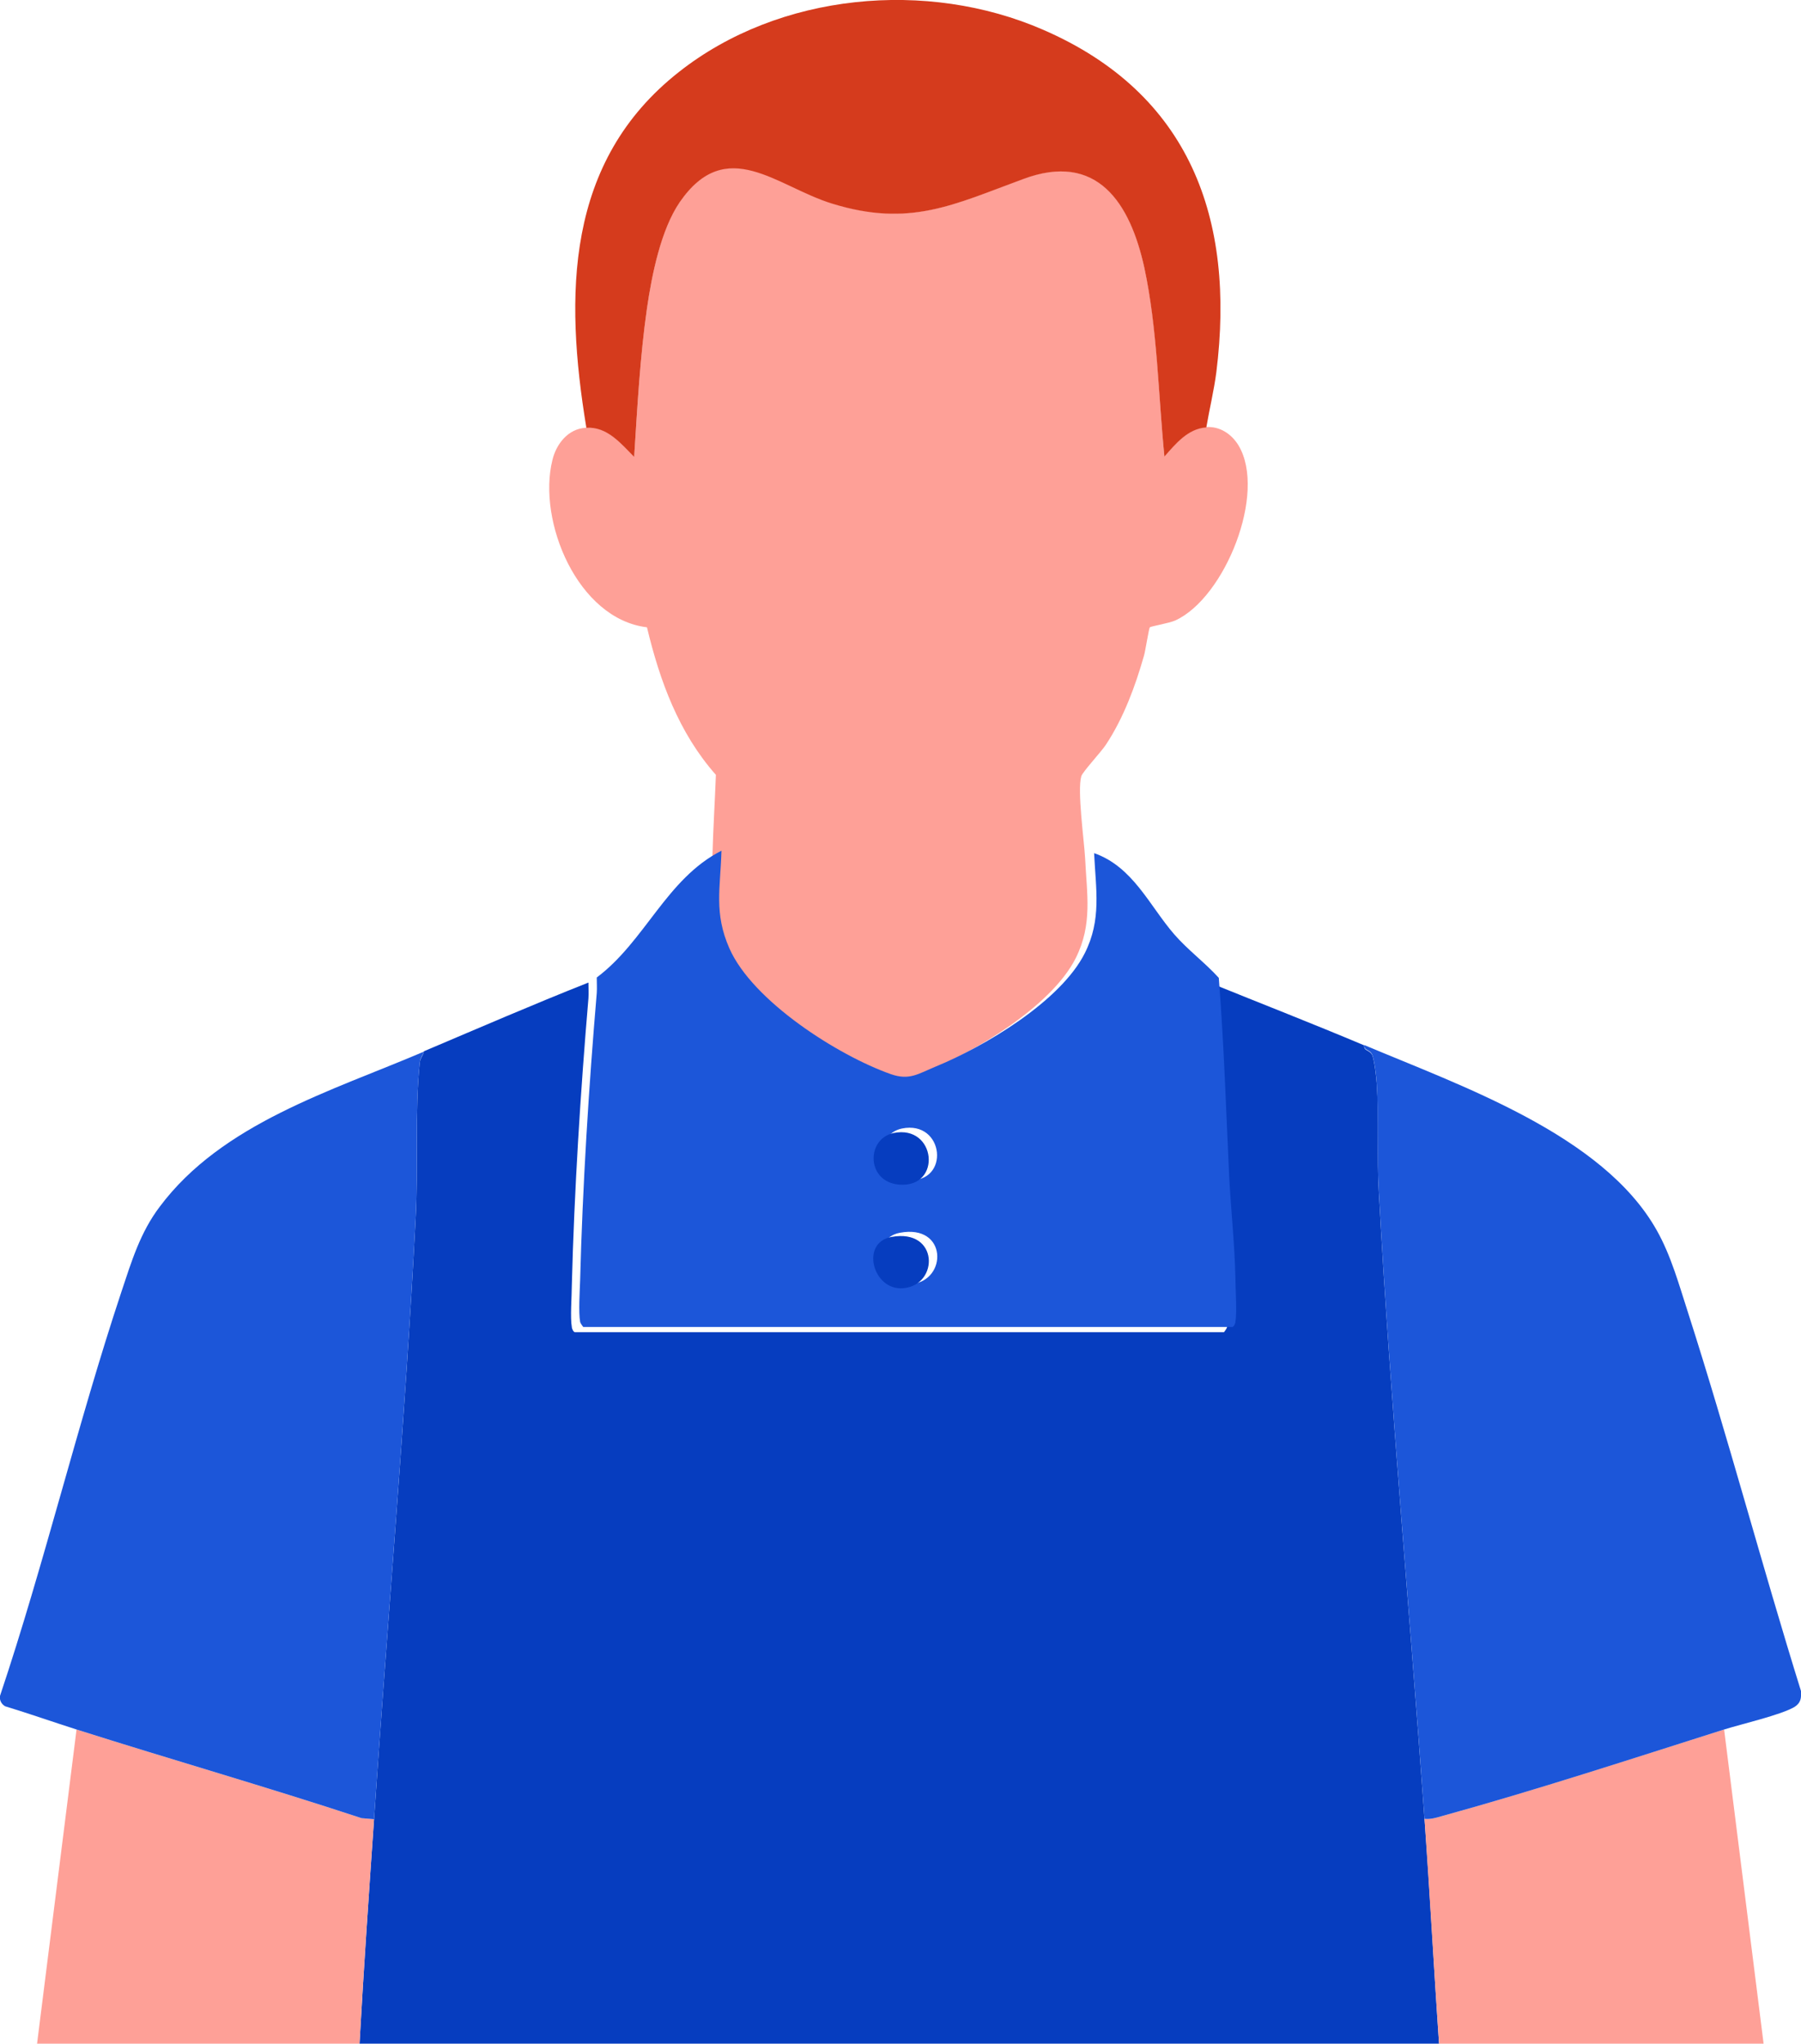 <?xml version="1.0" encoding="UTF-8"?>
<svg id="_レイヤー_1" data-name="レイヤー_1" xmlns="http://www.w3.org/2000/svg" version="1.1" viewBox="0 0 52 59">
  <!-- Generator: Adobe Illustrator 29.8.2, SVG Export Plug-In . SVG Version: 2.1.1 Build 3)  -->
  <defs>
    <style>
      .st0 {
        fill: #d53b1d;
      }

      .st1 {
        fill: #1c56d9;
      }

      .st2 {
        fill: #fea097;
      }

      .st3 {
        fill: #063dbf;
      }
    </style>
  </defs>
  <path class="st3" d="M16.99,28.37c0,.15.01.3,0,.45-.23,2.7-.41,5.57-.48,8.29,0,.31-.05.93,0,1.2,0,.05.05.15.09.15h18.74s.08-.1.09-.15c.05-.28.01-.94,0-1.26-.02-.97-.14-1.97-.18-2.94-.09-1.91-.15-3.83-.3-5.73,1.48.6,2.97,1.18,4.44,1.8-.02.17.15.12.23.28.06.14.12.65.13.83.07,1,0,2.1.06,3.12.33,6.04.89,12.08,1.32,18.11.16,2.16.27,4.33.42,6.49H10.38c.12-2.16.27-4.33.42-6.49.39-5.77.9-11.55,1.2-17.33.08-1.46-.03-3.09.12-4.51.01-.13.1-.21.12-.33,1.58-.67,3.15-1.35,4.74-1.98h0Z"/>
  <path class="st2" d="M49.78,49.93l1.14,9.07h-9.37c-.15-2.16-.27-4.33-.42-6.49.19.02.36-.04.54-.09,2.67-.74,5.45-1.65,8.11-2.49Z"/>
  <path class="st2" d="M10.8,52.51c-.15,2.16-.3,4.32-.42,6.49H1.07l1.14-9.07c2.74.87,5.5,1.66,8.23,2.56l.36.03Z"/>
  <path class="st2" d="M16.93,12.34c.6-.04,1,.47,1.38.84.09-1.42.17-2.88.37-4.29.14-.96.4-2.27.95-3.07,1.35-1.95,2.8-.45,4.4.05,2.24.69,3.5.04,5.51-.71,2.14-.79,3.09.69,3.5,2.56.39,1.77.4,3.66.58,5.45.32-.36.67-.8,1.2-.84.4-.03.74.2.94.53.82,1.37-.39,4.39-1.82,5.05-.17.08-.71.17-.74.2-.03.03-.13.69-.17.82-.25.88-.59,1.8-1.1,2.57-.13.2-.67.78-.71.91-.12.41.08,1.84.11,2.36.05,1.05.22,1.91-.27,2.89-.7,1.39-2.89,2.69-4.3,3.27-.51.21-.76.42-1.3.22-1.53-.55-3.99-2.11-4.66-3.63-.45-1.02-.26-1.75-.23-2.8.02-.78.07-1.56.1-2.35-1.07-1.21-1.62-2.71-1.99-4.26-2-.24-3.17-3.06-2.73-4.83.11-.46.45-.9.96-.93h0Z"/>
  <path class="st1" d="M20.83,24.58c-.03,1.06-.22,1.78.23,2.8.67,1.52,3.13,3.09,4.66,3.63.54.19.79-.01,1.3-.22,1.41-.58,3.6-1.88,4.3-3.27.49-.97.32-1.84.27-2.89,1.12.39,1.6,1.52,2.31,2.34.39.45.89.82,1.29,1.26.15,1.91.21,3.82.3,5.73.05.97.16,1.97.18,2.94,0,.32.05.98,0,1.26,0,.05-.05.15-.09.15h-18.74s-.08-.1-.09-.15c-.05-.27-.01-.9,0-1.2.07-2.71.25-5.58.48-8.29.01-.15,0-.3,0-.45,1.4-1.05,2.01-2.85,3.6-3.66h0ZM26.04,32.58c-.8.17-.79,1.42.17,1.49,1.24.09,1.06-1.74-.17-1.49ZM25.98,35.59c-.91.17-.55,1.57.34,1.48,1.04-.1,1.04-1.74-.34-1.48Z"/>
  <path class="st1" d="M49.78,49.93c-2.65.84-5.43,1.75-8.11,2.49-.18.05-.35.11-.54.09-.43-6.03-.99-12.07-1.32-18.11-.06-1.02,0-2.12-.06-3.12-.01-.18-.07-.69-.13-.83-.07-.16-.24-.11-.23-.28,2.79,1.18,6.89,2.59,8.44,5.34.42.74.65,1.59.91,2.39,1.16,3.62,2.13,7.29,3.26,10.92.01.2,0,.34-.19.46-.39.23-1.52.49-2.03.65h0Z"/>
  <path class="st1" d="M12.24,30.35c-.03.12-.11.19-.12.33-.15,1.42-.04,3.05-.12,4.51-.3,5.77-.81,11.56-1.2,17.33l-.36-.03c-2.73-.9-5.49-1.69-8.23-2.56-.69-.22-1.37-.46-2.06-.67-.11-.06-.17-.18-.15-.3,1.29-3.85,2.23-7.83,3.51-11.68.29-.87.54-1.7,1.1-2.44,1.8-2.41,4.96-3.34,7.63-4.48Z"/>
  <path class="st0" d="M34.82,12.34c-.53.04-.88.48-1.2.84-.18-1.8-.2-3.69-.58-5.45-.41-1.87-1.36-3.36-3.5-2.56-2.01.74-3.27,1.4-5.51.71-1.6-.49-3.05-2-4.4-.05-.55.8-.81,2.11-.95,3.07-.2,1.4-.28,2.87-.37,4.29-.38-.38-.78-.88-1.38-.84-.63-3.82-.61-7.69,2.67-10.27C22.5-.21,26.77-.6,30.12.86c4.24,1.84,5.55,5.46,5,9.88-.07.54-.2,1.07-.29,1.6Z"/>
  <path class="st3" d="M25.74,35.71c1.37-.25,1.38,1.39.34,1.48-.88.08-1.25-1.32-.34-1.48Z"/>
  <path class="st3" d="M25.8,32.71c1.23-.25,1.41,1.58.17,1.49-.96-.07-.97-1.32-.17-1.49Z"/>
</svg>